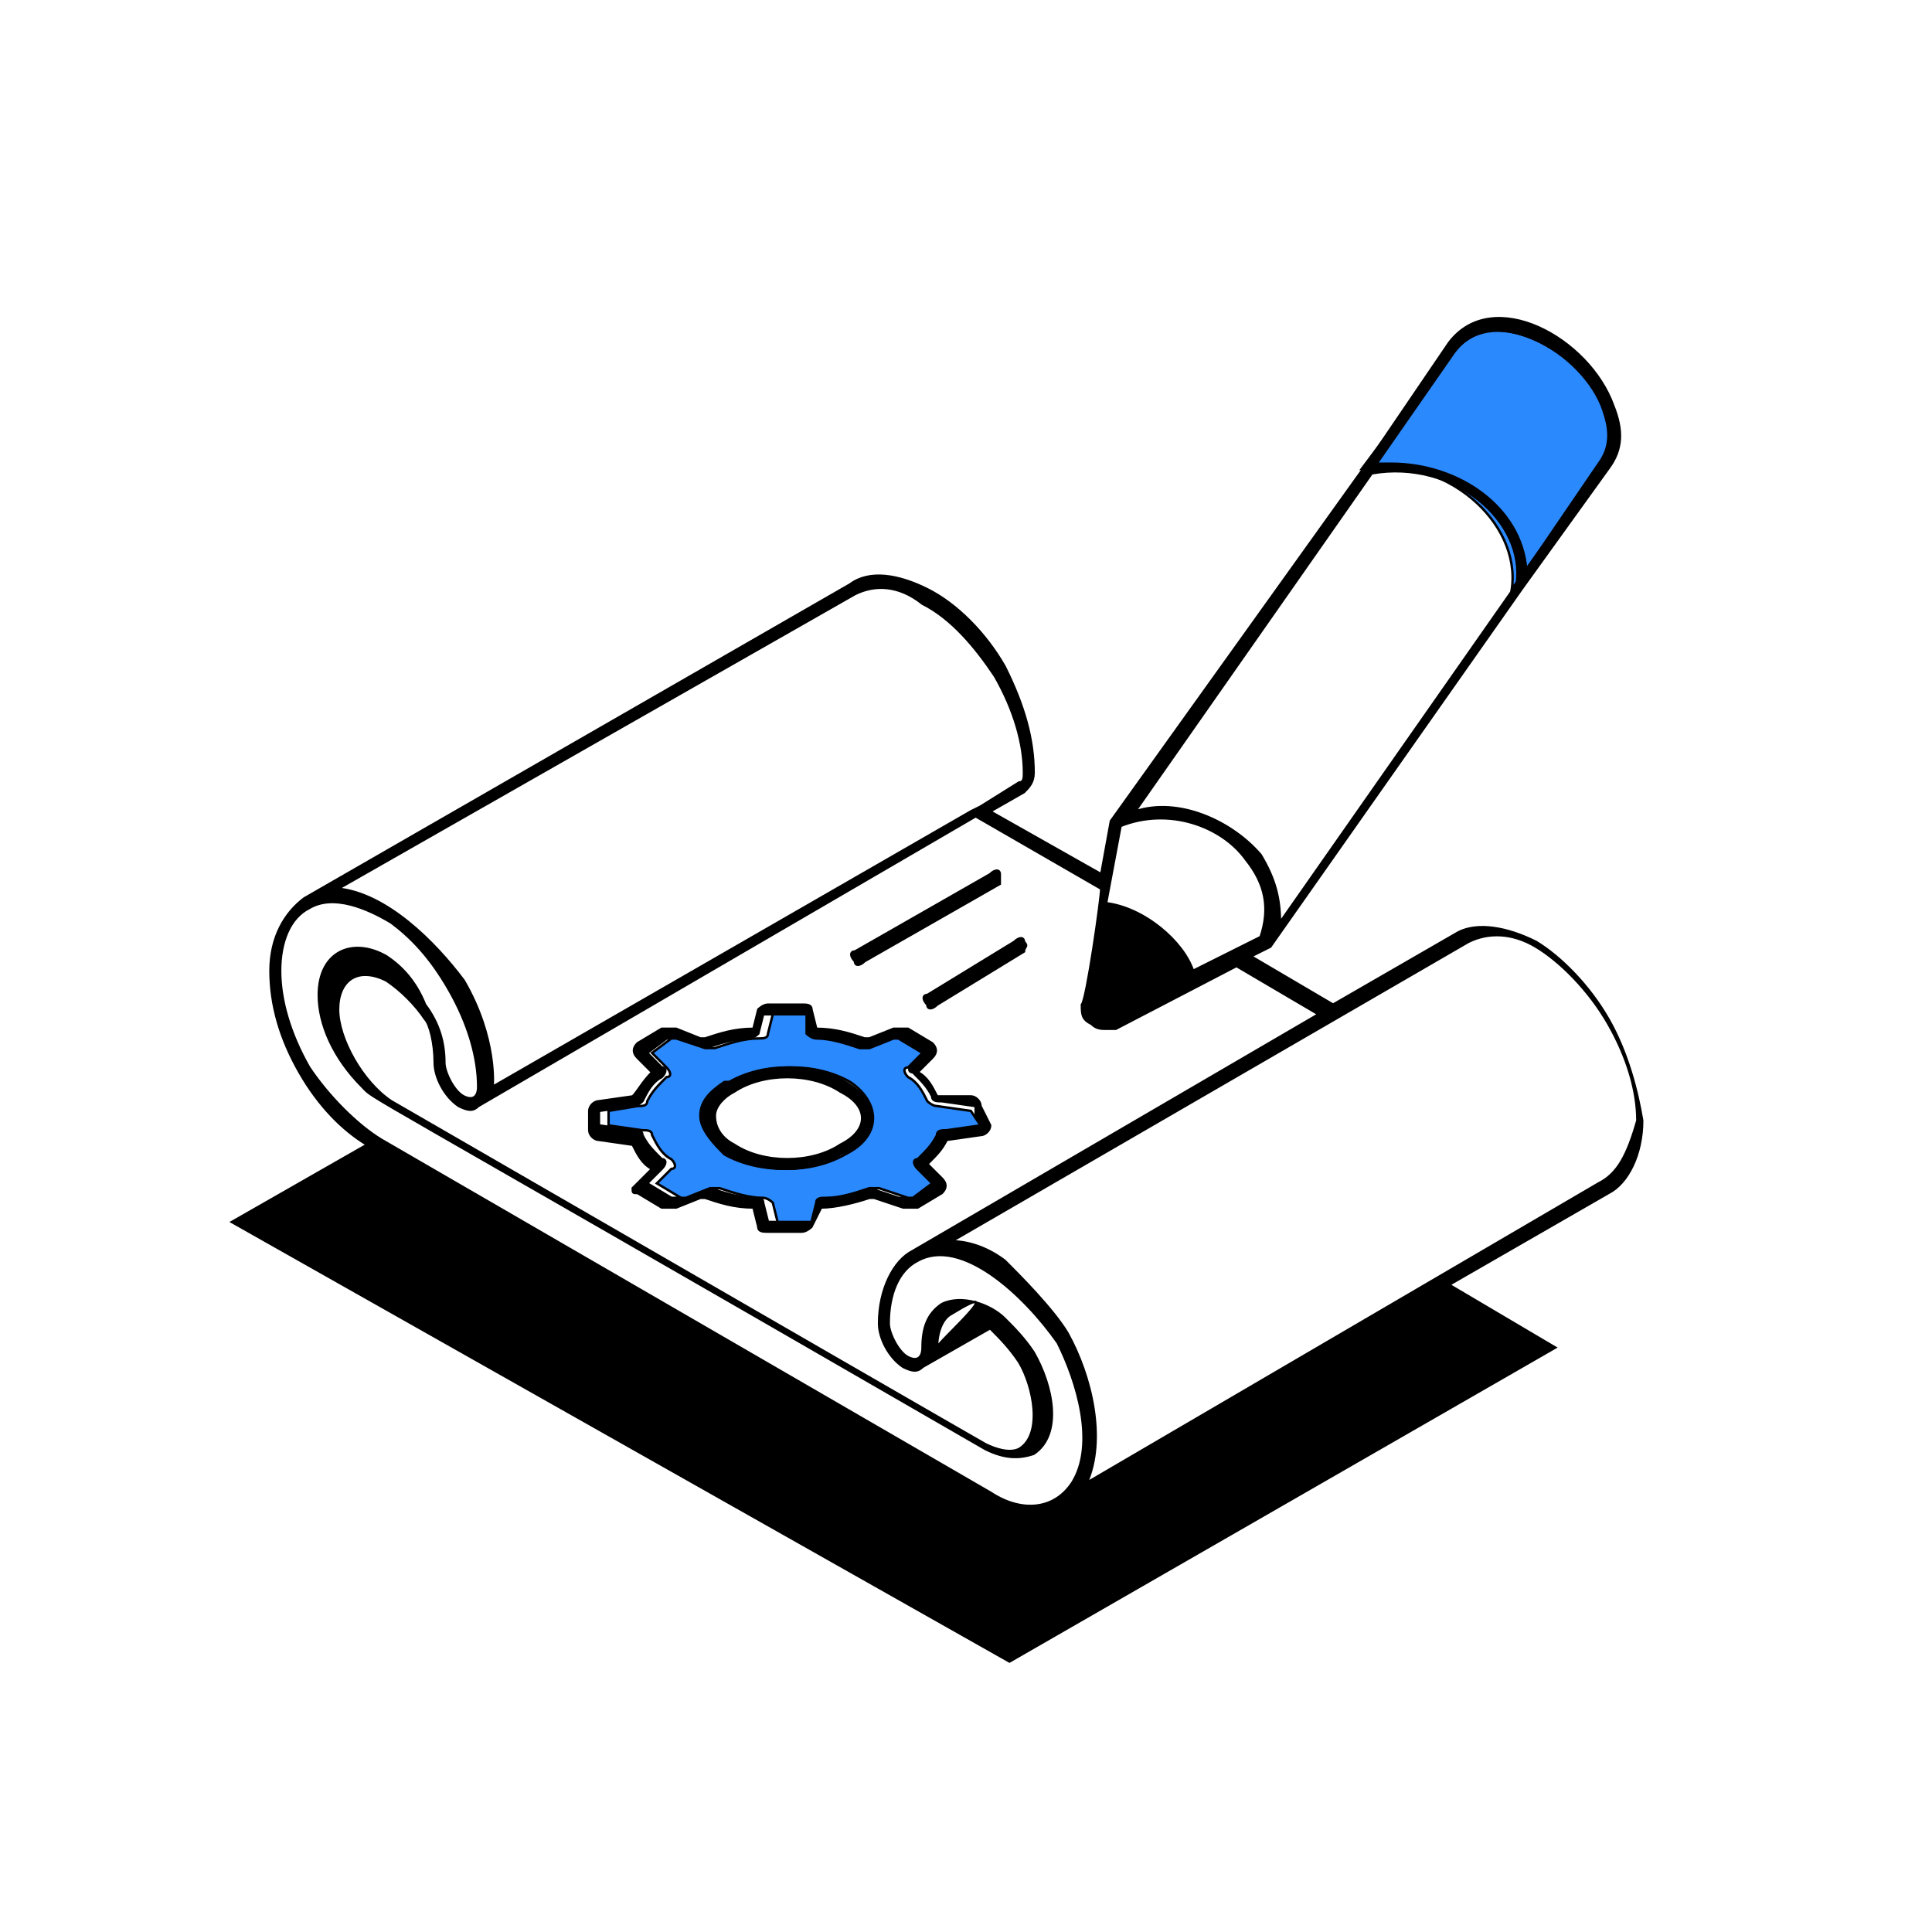 <?xml version="1.0" encoding="UTF-8"?>
<!-- Generator: Adobe Illustrator 26.0.0, SVG Export Plug-In . SVG Version: 6.00 Build 0)  -->
<svg xmlns="http://www.w3.org/2000/svg" xmlns:xlink="http://www.w3.org/1999/xlink" version="1.1" id="Livello_1" x="0px" y="0px" viewBox="0 0 40 40" style="enable-background:new 0 0 40 40;" xml:space="preserve">
<style type="text/css">
	.st0{fill:#2B89FE;stroke:#000000;stroke-width:5.000000e-02;stroke-miterlimit:10;}
	.st1{stroke:#000000;stroke-width:5.000000e-02;stroke-miterlimit:10;}
</style>
<g id="Order_Management">
	<path class="st0" d="M33.1,9.7l-1.8,2.5c0,0,0,0,0,0c0.2-1.4-1.4-2.8-3.1-2.5L30,7.3C31.1,5.8,34.3,8.3,33.1,9.7z"></path>
	<path class="st1" d="M33.2,8.5c0.1,0.3,0.2,0.7-0.1,1.1c0,0,0,0,0,0l-1.5,2.2c-0.1-1.3-1.4-2.2-2.8-2.2c-0.1,0-0.2,0-0.3,0l1.6-2.3   C30.9,6.2,32.8,7.3,33.2,8.5z M20.5,29.8L20.5,29.8C20.5,29.8,20.5,29.8,20.5,29.8C20.5,29.8,20.5,29.8,20.5,29.8z M20.3,29.7   L20.3,29.7C20.3,29.7,20.3,29.7,20.3,29.7L20.3,29.7z M20.3,29.7L20.3,29.7C20.3,29.7,20.3,29.7,20.3,29.7L20.3,29.7z M33.3,21.1   c-0.4-0.7-1-1.3-1.5-1.6c-0.6-0.3-1.2-0.4-1.6-0.2l-2.6,1.5l-1.7-1l0.4-0.2c0,0,0,0,0,0c0,0,0,0,0,0l5.2-7.4l1.8-2.5   c0.3-0.4,0.3-0.8,0.1-1.3C32.9,7,30.9,5.9,30,7.1l-1.7,2.5L23,17l0,0c0,0,0,0,0,0c0,0,0,0,0,0l-0.2,1.1l-2.3-1.3l0.7-0.4   c0.1-0.1,0.2-0.2,0.2-0.4c0-0.7-0.2-1.4-0.6-2.2c-0.4-0.7-1-1.3-1.6-1.6c-0.6-0.3-1.2-0.4-1.6-0.1L6.3,18.6   c-0.4,0.3-0.7,0.8-0.7,1.5c0,0.7,0.2,1.4,0.6,2.1c0.4,0.7,0.9,1.2,1.4,1.5l-2.8,1.6l16.1,9.1l11.3-6.5l-2.2-1.3l3.3-1.9   c0.4-0.2,0.7-0.8,0.7-1.5c0,0,0,0,0,0C33.9,22.6,33.7,21.8,33.3,21.1z M28.4,9.8c1.7-0.3,3.2,1,3,2.3l-4.9,7v0   c0-0.5-0.1-0.9-0.4-1.4c-0.6-0.7-1.7-1.2-2.6-0.9L28.4,9.8z M23.2,17.1c1-0.4,2.1,0,2.6,0.7c0.4,0.5,0.5,1,0.3,1.6l-1.4,0.7   c-0.2-0.6-1-1.3-1.8-1.4L23.2,17.1z M22.8,18.4c0,0.2-0.3,2.3-0.4,2.4c0,0.2,0,0.3,0.2,0.4c0.1,0.1,0.2,0.1,0.3,0.1   c0.1,0,0.1,0,0.2,0l2.5-1.3l1.7,1l-8.4,4.9c0,0,0,0,0,0c-0.4,0.2-0.7,0.8-0.7,1.5c0,0.3,0.2,0.7,0.5,0.9c0.2,0.1,0.3,0.1,0.4,0   l1.4-0.8c0.2,0.2,0.4,0.4,0.6,0.7c0.3,0.5,0.5,1.5,0,1.8c-0.2,0.1-0.5,0-0.7-0.1l0,0c0,0,0,0,0,0c0,0,0,0,0,0l0,0c0,0,0,0,0,0   c0,0,0,0,0,0c0,0,0,0,0,0c0,0,0,0,0,0c0,0,0,0,0,0c0,0,0,0,0,0c0,0,0,0,0,0c0,0,0,0,0,0c0,0,0,0,0,0l0,0c0,0,0,0,0,0l0,0   c0,0,0,0,0,0l0,0c-0.7-0.4-3.3-1.9-12.3-7.1c-0.6-0.4-1.1-1.3-1.1-1.9c0-0.6,0.4-0.9,1-0.6c0.3,0.2,0.6,0.5,0.8,0.8   C8.9,21.2,9,21.6,9,22c0,0.3,0.2,0.7,0.5,0.9c0.2,0.1,0.3,0.1,0.4,0c0,0,0,0,0,0l10.3-6L22.8,18.4z M19.4,27.9L19.4,27.9   c0-0.3,0.1-0.6,0.3-0.7C21,26.4,19.4,27.8,19.4,27.9z M17.7,12.3c0.4-0.2,0.9-0.2,1.4,0.2c0.6,0.3,1.1,0.9,1.5,1.5   c0.4,0.7,0.6,1.4,0.6,2c0,0.1,0,0.2-0.1,0.2l-0.8,0.5l-0.2,0.1l-9.9,5.7c0,0,0.1-1-0.6-2.2C9,19.5,8,18.5,7,18.4L17.7,12.3z    M22.2,30.7c-0.4,0.6-1.1,0.6-1.7,0.2L7.9,23.6c-0.5-0.3-1.1-0.9-1.5-1.5c-0.4-0.7-0.6-1.4-0.6-2c0-0.6,0.2-1.1,0.6-1.3   c0.5-0.3,1.2,0,1.7,0.3h0c0.4,0.3,0.8,0.7,1.2,1.4c0.4,0.7,0.6,1.4,0.6,2c0,0.2-0.1,0.3-0.3,0.2c-0.2-0.1-0.4-0.5-0.4-0.7   c0-0.4-0.1-0.8-0.4-1.2C8.6,20.3,8.3,20,8,19.8c-0.7-0.4-1.4-0.1-1.4,0.8c0,0.6,0.3,1.3,0.9,1.9c0,0,0,0,0,0   c0.3,0.3-0.6-0.3,12.9,7.5c0.4,0.2,0.7,0.2,1,0.1c0.6-0.4,0.4-1.4,0-2.1c-0.2-0.3-0.4-0.5-0.6-0.7c-0.3-0.3-0.9-0.5-1.3-0.3   c-0.3,0.2-0.4,0.5-0.4,0.9c0,0.2-0.1,0.3-0.3,0.2c-0.2-0.1-0.4-0.5-0.4-0.7c0-0.6,0.2-1.1,0.6-1.3h0c0.9-0.5,2.2,0.7,2.9,1.7   C22.3,28.6,22.7,29.9,22.2,30.7z M33.1,24.5l-10.6,6.2c0.4-0.9,0.1-2.2-0.4-3.1c-0.3-0.5-1-1.2-1.3-1.5c-0.4-0.3-0.8-0.4-1.1-0.4   c0,0,10.7-6.2,10.7-6.2c0.4-0.2,0.9-0.2,1.4,0.1c0.5,0.3,1.1,0.9,1.5,1.6c0.4,0.7,0.6,1.4,0.6,2C33.7,23.9,33.5,24.3,33.1,24.5z    M20.3,29.7L20.3,29.7L20.3,29.7C20.3,29.7,20.3,29.7,20.3,29.7z"></path>
	<path class="st1" d="M20.3,22.9c0-0.1-0.1-0.2-0.2-0.2l-0.7,0c-0.1-0.2-0.2-0.4-0.4-0.5l0.3-0.3c0.1-0.1,0.1-0.2,0-0.3l-0.5-0.3   c-0.1,0-0.2,0-0.3,0l-0.5,0.2c0,0,0,0-0.1,0c-0.3-0.1-0.6-0.2-1-0.2l-0.1-0.4c0-0.1-0.1-0.1-0.2-0.1l-0.7,0c-0.1,0-0.2,0.1-0.2,0.1   l-0.1,0.4h0c-0.4,0-0.7,0.1-1,0.2c0,0,0,0-0.1,0L14,21.3c-0.1,0-0.2,0-0.3,0l-0.5,0.3c-0.1,0.1-0.1,0.2,0,0.3l0.3,0.3   c-0.2,0.2-0.3,0.4-0.4,0.5l-0.7,0.1c-0.1,0-0.2,0.1-0.2,0.2l0,0.4c0,0.1,0.1,0.2,0.2,0.2l0.7,0.1c0.1,0.2,0.2,0.4,0.4,0.5l-0.3,0.3   c0,0-0.1,0.1-0.1,0.1c0,0.1,0,0.1,0.1,0.1l0.5,0.3c0.1,0,0.2,0,0.3,0l0.5-0.2c0,0,0,0,0.1,0c0.3,0.1,0.6,0.2,1,0.2l0.1,0.4   c0,0.1,0.1,0.1,0.2,0.1l0.7,0c0.1,0,0.2-0.1,0.2-0.1L17,25c0,0,0,0,0,0c0.3,0,0.7-0.1,1-0.2c0,0,0,0,0.1,0l0.6,0.2   c0.1,0,0.2,0,0.3,0l0.5-0.3c0.1-0.1,0.1-0.2,0-0.3l-0.3-0.3c0.2-0.2,0.3-0.3,0.4-0.5l0.7-0.1c0.1,0,0.2-0.1,0.2-0.2L20.3,22.9z    M19.4,23.4c-0.1,0-0.2,0.1-0.2,0.1c-0.1,0.2-0.2,0.3-0.4,0.5c-0.1,0.1-0.1,0.2,0,0.2l0.3,0.3l-0.4,0.3c0,0,0,0-0.1,0l-0.6-0.2   c-0.1,0-0.1,0-0.2,0c-0.3,0.1-0.6,0.2-0.9,0.2c-0.1,0-0.2,0.1-0.2,0.1l-0.1,0.4c0,0,0,0,0,0l-0.7,0c0,0,0,0,0,0l-0.1-0.4   c0-0.1-0.1-0.1-0.2-0.1c-0.3,0-0.6-0.1-0.9-0.2c-0.1,0-0.2,0-0.2,0L14,24.8c0,0,0,0-0.1,0l-0.5-0.3l0.3-0.3c0.1-0.1,0.1-0.2,0-0.2   c-0.2-0.2-0.3-0.3-0.4-0.5c0-0.1-0.1-0.1-0.2-0.1l-0.7-0.1l0-0.3l0.7-0.1c0.1,0,0.2-0.1,0.2-0.1c0.1-0.2,0.2-0.4,0.4-0.5   c0.1-0.1,0.1-0.2,0-0.2l-0.3-0.3l0.4-0.3c0,0,0,0,0.1,0l0.5,0.2c0.1,0,0.1,0,0.2,0c0.3-0.1,0.6-0.2,0.9-0.2c0.1,0,0.2-0.1,0.2-0.1   l0.1-0.4c0,0,0,0,0,0l0.7,0c0,0,0,0,0,0l0.1,0.4c0,0.1,0.1,0.1,0.2,0.1c0.3,0,0.6,0.1,0.9,0.2c0.1,0,0.2,0,0.2,0l0.5-0.2   c0,0,0,0,0.1,0l0.5,0.3L18.9,22c-0.1,0.1-0.1,0.2,0,0.2c0.2,0.2,0.3,0.3,0.4,0.5c0,0.1,0.1,0.1,0.2,0.1l0.7,0.1l0,0.3L19.4,23.4z"></path>
	<path class="st0" d="M20.1,23l-0.7-0.1c-0.1,0-0.2-0.1-0.2-0.1c-0.1-0.2-0.2-0.4-0.4-0.5c-0.1-0.1-0.1-0.2,0-0.2l0.3-0.3l-0.5-0.3   c0,0,0,0-0.1,0l-0.5,0.2c-0.1,0-0.2,0-0.2,0c-0.3-0.1-0.6-0.2-0.9-0.2c-0.1,0-0.2-0.1-0.2-0.1L16.7,21c0,0,0,0,0,0l-0.7,0   c0,0,0,0,0,0l-0.1,0.4c0,0.1-0.1,0.1-0.2,0.1c-0.3,0-0.6,0.1-0.9,0.2c-0.1,0-0.2,0-0.2,0L14,21.5c0,0,0,0-0.1,0l-0.4,0.3l0.3,0.3   c0.1,0.1,0.1,0.2,0,0.2c-0.2,0.2-0.3,0.3-0.4,0.5c0,0.1-0.1,0.1-0.2,0.1L12.6,23l0,0.3l0.7,0.1c0.1,0,0.2,0,0.2,0.1   c0.1,0.2,0.2,0.4,0.4,0.5c0.1,0.1,0.1,0.2,0,0.2l-0.3,0.3l0.5,0.3c0,0,0,0,0.1,0l0.5-0.2c0.1,0,0.2,0,0.2,0   c0.3,0.1,0.6,0.2,0.9,0.2c0.1,0,0.2,0.1,0.2,0.1l0.1,0.4c0,0,0,0,0,0l0.7,0c0,0,0,0,0,0l0.1-0.4c0-0.1,0.1-0.1,0.2-0.1   c0.3,0,0.6-0.1,0.9-0.2c0.1,0,0.1,0,0.2,0l0.6,0.2c0,0,0,0,0.1,0l0.4-0.3l-0.3-0.3c-0.1-0.1-0.1-0.2,0-0.2c0.2-0.2,0.3-0.3,0.4-0.5   c0-0.1,0.1-0.1,0.2-0.1l0.7-0.1L20.1,23z M17.5,23.9c-0.7,0.4-1.7,0.4-2.4,0c-0.3-0.2-0.5-0.4-0.5-0.8c0-0.3,0.2-0.5,0.5-0.7l0.1,0   c0.7-0.4,1.7-0.4,2.4,0C18.2,22.8,18.3,23.5,17.5,23.9z"></path>
	<path class="st1" d="M13.2,10 M13.2,11.6 M21.2,19.5c0-0.1-0.1-0.1-0.2,0l-1.8,1.1c-0.1,0-0.1,0.1,0,0.2c0,0.1,0.1,0.1,0.2,0   l1.8-1.1C21.2,19.6,21.3,19.6,21.2,19.5z M20.7,18.1c0-0.1-0.1-0.1-0.2,0l-2.8,1.6c-0.1,0-0.1,0.1,0,0.2c0,0.1,0.1,0.1,0.2,0   l2.8-1.6C20.7,18.2,20.7,18.1,20.7,18.1z M17.5,22.4c-0.7-0.4-1.7-0.4-2.4,0l-0.1,0c-0.3,0.2-0.5,0.4-0.5,0.7   c0,0.3,0.3,0.6,0.5,0.8c0.7,0.4,1.8,0.4,2.4,0C18.3,23.5,18.2,22.8,17.5,22.4z M17.4,23.7c-0.6,0.4-1.6,0.4-2.2,0   c-0.2-0.1-0.4-0.3-0.4-0.6c0-0.2,0.2-0.4,0.4-0.5l0,0c0.6-0.4,1.6-0.4,2.2,0C18,22.9,18,23.4,17.4,23.7z"></path>
</g>
</svg>
